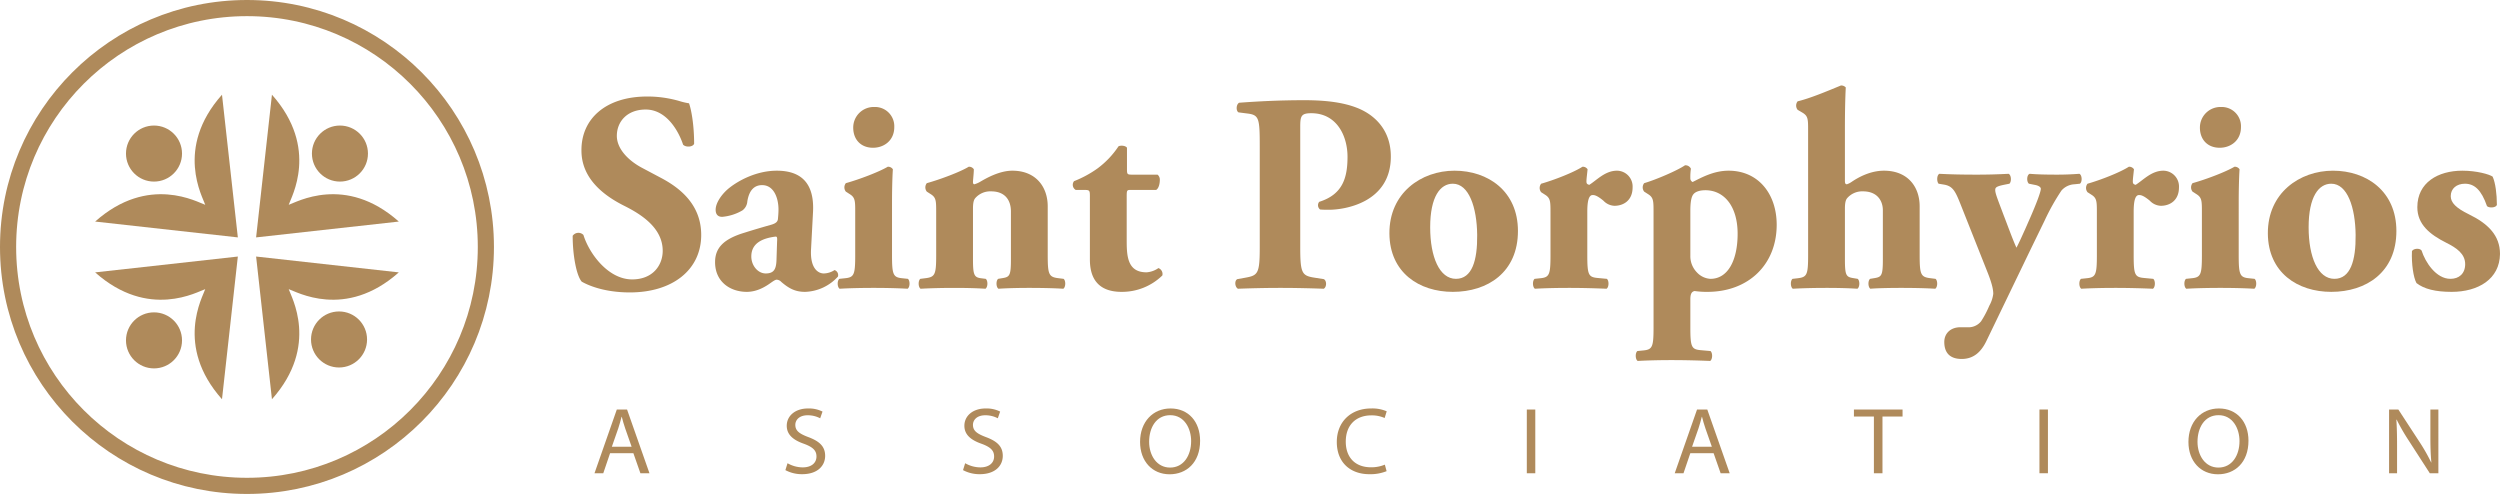 <svg xmlns="http://www.w3.org/2000/svg" width="928.908" height="183.531" viewBox="0 0 928.908 183.531"><defs><style>.a{fill:#af8a5b;}.b{fill:none;stroke:#af8a5b;stroke-miterlimit:10;stroke-width:6px;}</style></defs><title>logo</title><path class="a" d="M226.687,168.39l-2.534,7.45h-3.259l8.292-23.685h3.802l8.328,23.685h-3.367l-2.607-7.45Zm8.003-2.39-2.39-6.817c-.544-1.546-.905-2.951-1.268-4.322H230.96c-.362,1.406-.761,2.847-1.231,4.287l-2.39,6.853Z"/><path class="a" d="M292.617,172.116a11.42,11.42,0,0,0,5.648,1.546c3.223,0,5.106-1.651,5.106-4.041,0-2.214-1.304-3.479-4.599-4.709-3.982-1.371-6.445-3.374-6.445-6.712,0-3.69,3.15-6.431,7.894-6.431a11.36,11.36,0,0,1,5.396,1.159l-.869,2.495a9.948,9.948,0,0,0-4.635-1.124c-3.331,0-4.599,1.933-4.599,3.549,0,2.214,1.484,3.304,4.853,4.568,4.128,1.546,6.228,3.478,6.228,6.958,0,3.654-2.788,6.817-8.545,6.817a12.924,12.924,0,0,1-6.229-1.511Z"/><path class="a" d="M358.619,172.116a11.42,11.42,0,0,0,5.648,1.546c3.223,0,5.106-1.651,5.106-4.041,0-2.214-1.304-3.479-4.599-4.709-3.982-1.371-6.445-3.374-6.445-6.712,0-3.69,3.15-6.431,7.894-6.431a11.36,11.36,0,0,1,5.396,1.159l-.869,2.495a9.948,9.948,0,0,0-4.635-1.124c-3.331,0-4.599,1.933-4.599,3.549,0,2.214,1.484,3.304,4.853,4.568,4.128,1.546,6.228,3.478,6.228,6.958,0,3.654-2.788,6.817-8.545,6.817a12.924,12.924,0,0,1-6.229-1.511Z"/><path class="a" d="M445.913,163.752c0,8.153-5.106,12.476-11.334,12.476-6.444,0-10.971-4.85-10.971-12.019,0-7.52,4.815-12.44,11.333-12.44C441.605,151.769,445.913,156.724,445.913,163.752Zm-18.938.387c0,5.061,2.824,9.594,7.785,9.594,4.997,0,7.821-4.463,7.821-9.84,0-4.709-2.535-9.628-7.785-9.628C429.583,154.264,426.976,158.938,426.976,164.138Z"/><path class="a" d="M515.21,175.067a16.05,16.05,0,0,1-6.445,1.125c-6.88,0-12.058-4.217-12.058-11.983,0-7.415,5.178-12.44,12.745-12.44a13.423,13.423,0,0,1,5.794,1.054l-.761,2.495a11.764,11.764,0,0,0-4.924-.983c-5.722,0-9.523,3.549-9.523,9.769,0,5.799,3.439,9.523,9.378,9.523a12.933,12.933,0,0,0,5.142-.984Z"/><path class="a" d="M570.458,152.156V175.84h-3.15V152.156Z"/><path class="a" d="M628.061,168.39l-2.534,7.45h-3.259l8.292-23.685h3.802L642.69,175.84h-3.367l-2.607-7.45Zm8.003-2.39-2.39-6.817c-.544-1.546-.905-2.951-1.268-4.322h-.072c-.362,1.406-.761,2.847-1.231,4.287l-2.39,6.853Z"/><path class="a" d="M696.273,154.756H688.85v-2.6h18.068v2.6h-7.459V175.84h-3.187Z"/><path class="a" d="M760.936,152.156V175.84h-3.15V152.156Z"/><path class="a" d="M835.448,163.752c0,8.153-5.106,12.476-11.334,12.476-6.444,0-10.971-4.85-10.971-12.019,0-7.52,4.815-12.44,11.333-12.44C831.14,151.769,835.448,156.724,835.448,163.752Zm-18.938.387c0,5.061,2.824,9.594,7.785,9.594,4.997,0,7.821-4.463,7.821-9.84,0-4.709-2.535-9.628-7.785-9.628C819.118,154.264,816.511,158.938,816.511,164.138Z"/><path class="a" d="M887.691,175.84V152.156H891.13l7.821,11.982a66.562,66.562,0,0,1,4.382,7.696l.072-.035c-.29-3.163-.362-6.045-.362-9.734v-9.909h2.969V175.84h-3.186l-7.749-12.019a74.483,74.483,0,0,1-4.562-7.906l-.108.035c.181,2.987.253,5.833.253,9.77v10.12Z"/><path class="a" d="M234.034,108.655c-9.678,0-15.674-2.735-17.883-3.998-1.999-2.314-3.366-9.888-3.366-17.041a2.595,2.595,0,0,1,3.997-.315c2.103,6.837,9.151,16.515,18.093,16.515,7.785,0,11.361-5.364,11.361-10.624,0-8.521-7.995-13.57-14.307-16.725-7.573-3.787-15.884-10.099-15.884-20.514-.105-11.887,9.151-20.092,24.405-20.092a42.671,42.671,0,0,1,11.991,1.683,24.923,24.923,0,0,0,3.577.842c.842,2.314,1.894,7.995,1.894,15.043-.526,1.263-3.156,1.368-4.103.315-1.788-5.365-6.311-13.044-13.886-13.044-6.942,0-10.729,4.523-10.729,9.783,0,4.839,4.312,9.257,9.572,11.992l6.942,3.682c6.522,3.472,14.833,9.573,14.833,21.144C260.543,100.239,249.918,108.655,234.034,108.655Z"/><path class="a" d="M301.357,92.56c-.421,7.152,2.63,9.046,4.733,9.046a7.583,7.583,0,0,0,3.997-1.262,1.973,1.973,0,0,1,1.263,2.419,17.167,17.167,0,0,1-12.202,5.681c-3.683,0-5.996-1.263-8.837-3.682a2.517,2.517,0,0,0-1.683-.842c-.526,0-1.157.421-2.209,1.157-1.894,1.367-5.05,3.366-8.941,3.366-6.102,0-11.782-3.682-11.782-11.045,0-5.365,3.261-8.626,10.94-10.94,3.997-1.263,6.942-2.104,9.888-2.945,1.894-.526,2.42-1.262,2.525-2.104.104-1.157.21-2.313.21-3.576,0-3.997-1.578-9.047-6.102-9.047-2.524,0-4.733,1.473-5.47,5.996A4.592,4.592,0,0,1,275.9,78.149a17.811,17.811,0,0,1-7.574,2.42c-1.788,0-2.42-1.157-2.42-2.63,0-2.735,2.525-6.102,5.05-8.101,3.576-2.84,10.204-6.417,17.673-6.417,8.836,0,13.99,4.419,13.465,15.254Zm-12.624-2.735c.105-1.684,0-1.999-.736-1.894-4.733.631-8.836,2.419-8.836,7.363,0,3.366,2.42,6.311,5.365,6.311,3.261,0,3.892-1.894,3.997-5.154Z"/><path class="a" d="M331.44,94.769c0,7.363.421,8.31,3.892,8.626l1.999.21c.842.631.842,3.051-.105,3.682-3.682-.21-7.784-.315-12.623-.315-4.733,0-9.151.105-12.623.315-.947-.631-.947-3.051-.105-3.682l1.999-.21c3.471-.316,3.892-1.263,3.892-8.626V78.885c0-4.208,0-5.47-1.998-6.732l-1.473-.946a2.531,2.531,0,0,1,0-3.156c4.943-1.367,12.412-4.208,15.568-6.102a2.125,2.125,0,0,1,1.894.947c-.21,3.155-.315,7.784-.315,12.518Zm.842-47.547c0,5.049-3.893,7.679-7.89,7.679-4.629,0-7.364-3.156-7.364-7.469a7.635,7.635,0,0,1,7.89-7.679A7.155,7.155,0,0,1,332.281,47.222Z"/><path class="a" d="M347.848,78.885c0-4.208,0-5.47-1.998-6.732l-1.473-.946a2.531,2.531,0,0,1,0-3.156c4.943-1.367,12.518-4.208,15.568-6.102a2.125,2.125,0,0,1,1.894.947c0,1.473-.315,3.997-.315,4.733,0,.631.21.842.525.842a9.142,9.142,0,0,0,1.999-.842c2.314-1.367,7.259-4.208,12.098-4.208,8.73,0,13.149,5.996,13.149,13.255V94.769c0,7.363.42,8.205,4.207,8.626l1.684.21c.842.631.842,3.051-.105,3.682-3.261-.21-7.679-.315-12.729-.315-4.208,0-8.31.105-11.36.315-.947-.631-.947-3.051-.105-3.682l1.894-.315c2.419-.421,2.84-1.157,2.84-6.943V78.57c0-4.103-2.103-7.469-7.363-7.469a7.393,7.393,0,0,0-5.891,2.524c-.632.736-.842,1.999-.842,3.893V96.346c0,5.786.421,6.732,3.051,7.049l1.683.21c.842.631.842,3.051-.105,3.682-3.261-.21-6.627-.315-11.676-.315-4.419,0-8.731.105-12.413.315-.947-.631-.947-3.051-.105-3.682l1.684-.21c3.786-.421,4.207-1.263,4.207-8.626Z"/><path class="a" d="M420.113,70.574c-1.367,0-1.473.105-1.473,2.42V88.773c0,5.891,0,12.412,7.363,12.412a8.662,8.662,0,0,0,4.418-1.577,2.348,2.348,0,0,1,1.473,2.734,21.461,21.461,0,0,1-15.148,6.102c-8.731,0-11.782-5.049-11.782-11.992V72.994c0-2.209-.104-2.42-1.998-2.42h-3.262a2.197,2.197,0,0,1-.631-3.261,40.57,40.57,0,0,0,8.731-4.733,32.686,32.686,0,0,0,7.784-8.205c.736-.421,2.63-.316,3.156.525v7.89c0,1.999.104,2.103,1.998,2.103h9.362a2.386,2.386,0,0,1,.842,1.999c0,1.157-.315,3.051-1.367,3.682Z"/><path class="a" d="M468.077,54.585c0-10.624-.211-11.887-4.629-12.413l-3.261-.42c-.946-.526-.946-2.84.21-3.577,6.943-.526,15.148-.947,24.301-.947,8.941,0,14.832,1.052,19.25,2.735,6.417,2.419,12.834,7.995,12.834,18.198,0,17.252-17.357,19.777-22.933,19.777-1.263,0-2.209,0-3.366-.105a2.018,2.018,0,0,1-.315-2.84c8.731-2.735,10.52-8.942,10.52-16.727s-3.998-16.2-13.465-16.2c-3.893,0-4.103,1.157-4.103,5.365V91.823c0,9.783.631,10.625,5.364,11.361l3.366.526c1.157.525,1.157,2.945,0,3.576-5.891-.21-11.045-.315-16.095-.315s-10.099.105-15.778.315c-1.157-.631-1.368-3.051-.211-3.576l2.945-.526c4.734-.842,5.365-1.578,5.365-11.361Z"/><path class="a" d="M516.253,86.774c-.104-15.043,11.782-23.353,24.195-23.353s23.564,7.574,23.564,22.407c0,15.357-11.256,22.616-24.195,22.616C527.299,108.444,516.359,101.291,516.253,86.774ZM531.402,84.46c0,11.046,3.471,19.145,9.572,19.145,5.996,0,7.995-6.838,7.89-16.305-.105-10.204-3.051-19.04-9.047-19.04C535.189,68.261,531.402,72.994,531.402,84.46Z"/><path class="a" d="M576.106,79.096c0-4.208,0-5.471-1.998-6.732l-1.473-.947a2.53,2.53,0,0,1,0-3.155c4.839-1.368,12.097-4.208,15.358-6.312a2.126,2.126,0,0,1,1.894.947c-.211,2.103-.421,3.576-.421,4.523,0,.736.21,1.052,1.052,1.262,2.84-1.788,5.891-5.26,10.309-5.26a5.871,5.871,0,0,1,5.786,6.207c0,4.839-3.366,6.838-6.732,6.838a5.916,5.916,0,0,1-4.103-1.894c-2.42-1.999-3.366-2.104-3.998-2.104-1.473,0-1.998,2.314-1.998,6.311v15.99c0,7.363.421,8.205,3.892,8.521l3.366.315c.842.631.842,3.051-.104,3.682-5.05-.21-9.258-.315-14.201-.315-4.314,0-8.941.105-12.413.315-.947-.631-.947-3.051-.105-3.682l1.999-.21c3.471-.316,3.892-1.263,3.892-8.626Z"/><path class="a" d="M614.394,78.885c0-4.208,0-5.47-1.998-6.732l-1.473-.946a2.531,2.531,0,0,1,0-3.156c4.312-1.263,12.202-4.629,15.148-6.627a2.208,2.208,0,0,1,2.209,1.262,20.474,20.474,0,0,0-.21,3.472,1.514,1.514,0,0,0,.842,1.473c3.155-1.578,7.784-4.208,13.359-4.208,11.15,0,17.883,8.731,17.883,20.092,0,14.727-10.414,24.931-25.773,24.931a30.528,30.528,0,0,1-4.733-.315c-.947.21-1.578.842-1.578,3.051v10.414c0,7.363.421,8.205,3.892,8.521l3.577.315c.842.632.842,3.051-.105,3.682-5.26-.21-9.468-.315-14.411-.315-4.629,0-8.731.105-12.519.315-.946-.631-.946-3.05-.105-3.682l2.104-.21c3.471-.315,3.892-1.263,3.892-8.626Zm13.676,16.2a8.586,8.586,0,0,0,2.419,6.101,7.394,7.394,0,0,0,5.05,2.42c6.521,0,10.099-6.942,10.099-16.726,0-10.309-5.05-16.2-11.992-16.2-1.788,0-3.577.421-4.418,1.473-.526.631-1.157,1.999-1.157,6.102Z"/><path class="a" d="M671.827,48.484c0-4.208,0-5.365-2.104-6.627l-1.788-1.052a2.53,2.53,0,0,1,0-3.156c4.418-1.052,10.52-3.577,16.095-5.891a2.308,2.308,0,0,1,1.788.736c-.21,4.313-.315,8.731-.315,15.358V67.208c0,.947.21,1.263.736,1.263a6.682,6.682,0,0,0,1.683-.842c2.314-1.578,6.838-4.208,12.098-4.208,8.836,0,13.255,5.996,13.255,13.255V94.769c0,7.363.421,8.205,4.207,8.626l1.684.21c.842.631.842,3.051-.105,3.682-3.261-.21-7.679-.315-12.729-.315-4.523,0-9.047.105-11.36.315-.947-.631-.947-3.051-.105-3.682l1.894-.315c2.419-.421,2.84-1.157,2.84-6.943V78.149c0-3.682-2.209-7.048-7.363-7.048a7.393,7.393,0,0,0-5.891,2.524c-.632.736-.842,1.999-.842,3.893V96.346c0,5.786.421,6.522,2.84,6.943l1.894.315c.842.631.842,3.051-.104,3.682-3.262-.21-6.628-.315-11.677-.315-4.314,0-8.731.105-12.308.315-.947-.631-.947-3.051-.105-3.682l1.894-.21c3.472-.421,3.893-1.263,3.893-8.626Z"/><path class="a" d="M720.319,68.261c-.736-.737-.736-3.262.315-3.683,3.787.211,8.31.315,13.886.315,3.892,0,7.89-.104,11.781-.315,1.052.421,1.157,2.945.315,3.683l-2.103.42c-2.945.632-3.156,1.053-3.156,1.999,0,1.263,1.157,3.997,3.156,9.362,1.157,2.945,3.472,9.362,4.733,11.992,1.157-2.209,2.209-4.629,3.262-6.943l1.894-4.312c2.209-5.049,3.892-9.468,3.892-10.625,0-.736-1.052-1.262-2.314-1.473l-2.103-.42c-.947-.737-.842-3.367.315-3.683,2.314.211,5.471.315,10.204.315q4.103,0,8.205-.315c1.052.421,1.157,3.051.21,3.683l-1.998.21a6.847,6.847,0,0,0-4.839,2.314,81.957,81.957,0,0,0-6.207,11.045l-5.575,11.466-15.989,33.136c-2.209,4.733-5.154,6.838-9.047,6.942-5.681.105-6.732-3.471-6.732-6.311,0-3.155,2.314-5.47,5.996-5.47h2.524a5.993,5.993,0,0,0,5.155-2.209,36.834,36.834,0,0,0,3.05-5.786,12.154,12.154,0,0,0,1.473-4.418c0-1.367-.315-3.366-1.998-7.679L728.525,76.045c-1.999-5.05-2.945-6.943-6.311-7.469Z"/><path class="a" d="M779.119,79.096c0-4.208,0-5.471-1.998-6.732l-1.473-.947a2.53,2.53,0,0,1,0-3.155c4.839-1.368,12.097-4.208,15.358-6.312a2.126,2.126,0,0,1,1.894.947c-.211,2.103-.421,3.576-.421,4.523,0,.736.21,1.052,1.052,1.262,2.84-1.788,5.891-5.26,10.309-5.26a5.871,5.871,0,0,1,5.786,6.207c0,4.839-3.366,6.838-6.732,6.838a5.916,5.916,0,0,1-4.103-1.894c-2.42-1.999-3.366-2.104-3.998-2.104-1.473,0-1.998,2.314-1.998,6.311v15.99c0,7.363.421,8.205,3.892,8.521l3.366.315c.842.631.842,3.051-.104,3.682-5.05-.21-9.258-.315-14.201-.315-4.314,0-8.941.105-12.413.315-.947-.631-.947-3.051-.105-3.682l1.999-.21c3.471-.316,3.892-1.263,3.892-8.626Z"/><path class="a" d="M831.819,94.769c0,7.363.421,8.31,3.892,8.626l1.999.21c.842.631.842,3.051-.105,3.682-3.682-.21-7.784-.315-12.623-.315-4.733,0-9.151.105-12.623.315-.947-.631-.947-3.051-.105-3.682l1.999-.21c3.472-.316,3.892-1.263,3.892-8.626V78.885c0-4.208,0-5.47-1.998-6.732l-1.473-.946a2.531,2.531,0,0,1,0-3.156c4.943-1.367,12.412-4.208,15.568-6.102a2.125,2.125,0,0,1,1.894.947c-.21,3.155-.315,7.784-.315,12.518Zm.842-47.547c0,5.049-3.893,7.679-7.89,7.679-4.629,0-7.364-3.156-7.364-7.469a7.634,7.634,0,0,1,7.89-7.679A7.155,7.155,0,0,1,832.661,47.222Z"/><path class="a" d="M842.652,86.774c-.104-15.043,11.782-23.353,24.195-23.353S890.41,70.995,890.41,85.828c0,15.357-11.256,22.616-24.195,22.616C853.697,108.444,842.757,101.291,842.652,86.774ZM857.8,84.46c0,11.046,3.471,19.145,9.572,19.145,5.996,0,7.995-6.838,7.89-16.305-.105-10.204-3.051-19.04-9.047-19.04C861.587,68.261,857.8,72.994,857.8,84.46Z"/><path class="a" d="M897.876,105.183c-1.157-2.104-1.894-7.153-1.684-11.887.632-1.053,2.945-1.157,3.577-.211,1.367,4.314,5.364,10.52,10.729,10.52,3.156,0,5.47-1.894,5.47-5.47,0-3.893-3.366-6.102-6.942-7.89-6.311-3.156-10.835-6.943-10.835-13.254,0-9.151,7.679-13.57,16.726-13.57,5.365,0,10.099,1.368,11.256,2.21,1.052,2.313,1.578,6.521,1.578,10.519-.421,1.157-3.051,1.157-3.682.421-2.104-6.101-4.734-8.31-8.205-8.31-3.051,0-5.26,1.788-5.26,4.628,0,2.42,1.998,4.418,6.732,6.732,7.153,3.472,11.571,7.889,11.571,14.727-.105,9.362-8.101,14.096-17.988,14.096C904.924,108.444,900.716,107.392,897.876,105.183Z"/><circle class="b" cx="91.766" cy="91.766" r="88.766"/><path class="a" d="M107.272,76.098c.84-2.703,11.488-20.983-6.225-40.91L95.16,88.21l53.023-5.887C128.255,64.61,109.975,75.258,107.272,76.098Z"/><path class="a" d="M76.259,76.098c-.84-2.703-11.488-20.983,6.225-40.91L88.372,88.21,35.349,82.323C55.277,64.61,73.556,75.258,76.259,76.098Z"/><path class="a" d="M76.259,107.434c-.84,2.703-11.488,20.983,6.225,40.91l5.887-53.023-53.023,5.887C55.277,118.922,73.556,108.274,76.259,107.434Z"/><path class="a" d="M107.272,107.434c.84,2.703,11.488,20.983-6.225,40.91L95.16,95.321l53.023,5.887C128.255,118.922,109.975,108.274,107.272,107.434Z"/><circle class="a" cx="126.31" cy="57.06" r="10.411"/><circle class="a" cx="125.974" cy="126.135" r="10.411"/><circle class="a" cx="57.222" cy="126.472" r="10.411"/><circle class="a" cx="57.222" cy="57.06" r="10.411"/></svg>
